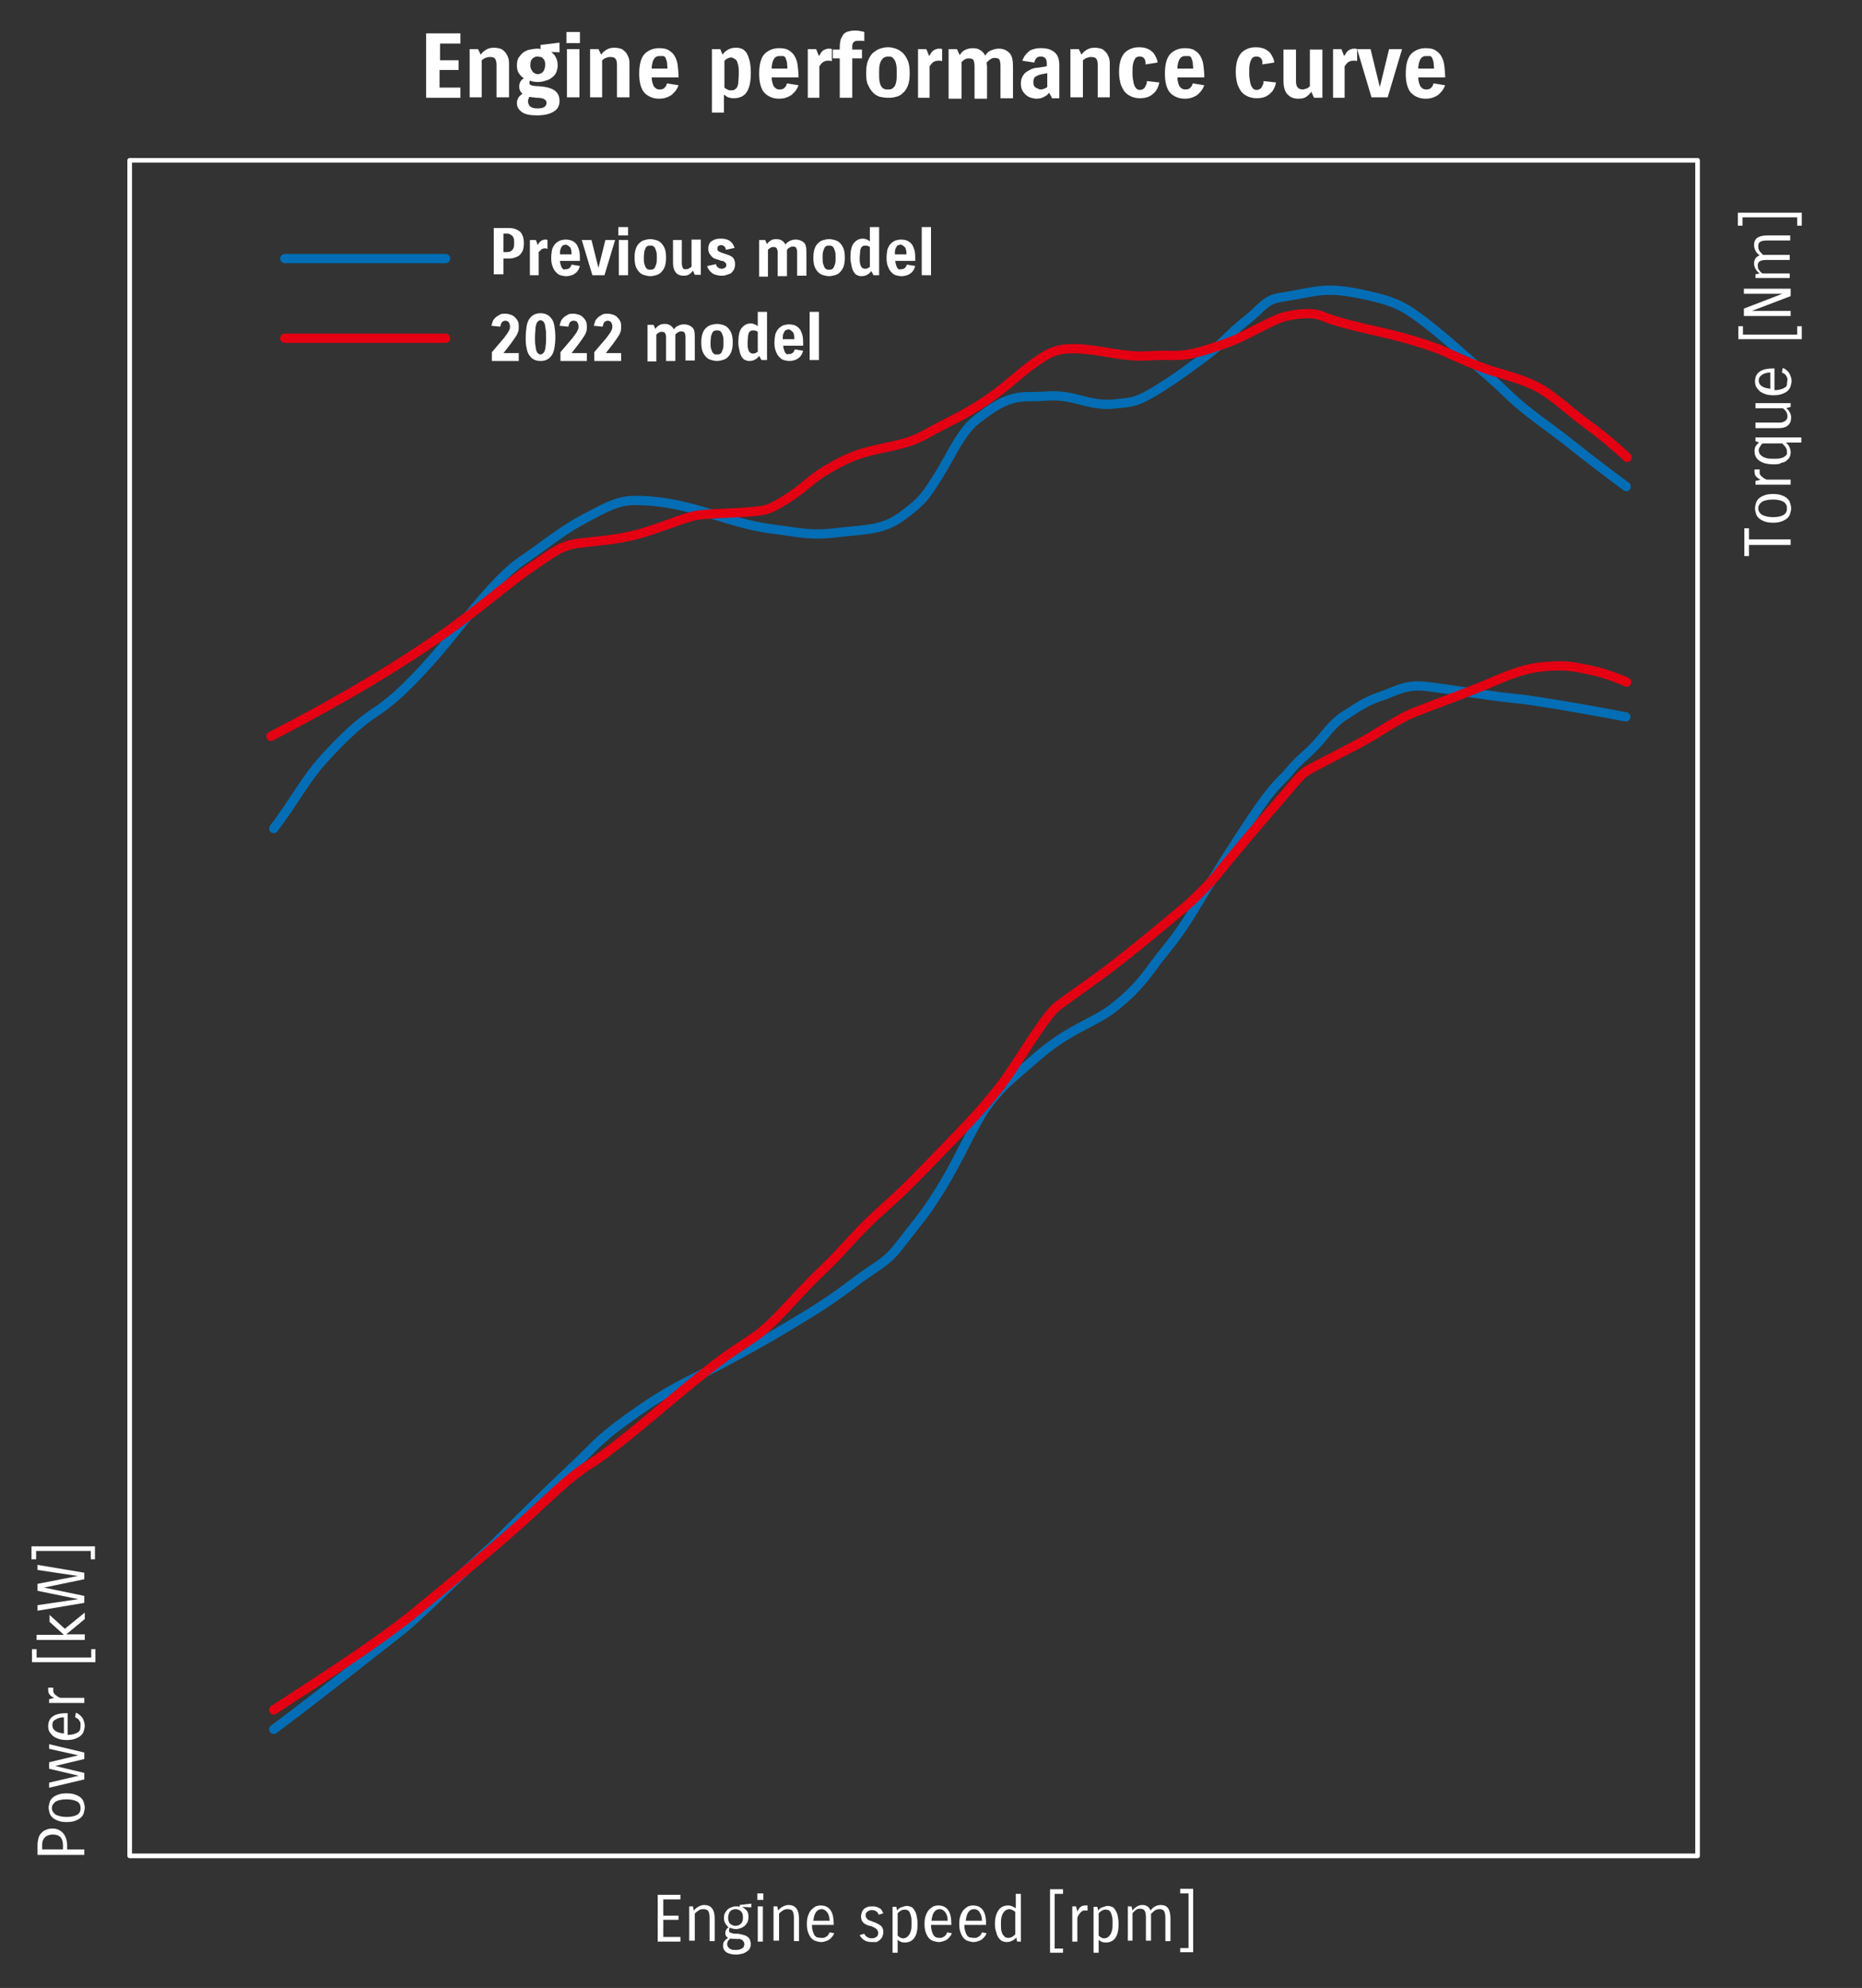 <?xml version="1.0" encoding="utf-8"?>
<!-- Generator: Adobe Illustrator 25.4.1, SVG Export Plug-In . SVG Version: 6.00 Build 0)  -->
<svg version="1.1" id="レイヤー_1" xmlns="http://www.w3.org/2000/svg" xmlns:xlink="http://www.w3.org/1999/xlink" x="0px"
	 y="0px" viewBox="0 0 402 429" style="enable-background:new 0 0 402 429;" xml:space="preserve">
<rect x="0" y="0" width="402" height="429" fill="#333333" stroke="none"/>
<style type="text/css">
	
		.st0{clip-path:url(#SVGID_00000084530218779376684710000011106294528693230247_);fill:none;stroke:#036EB5;stroke-width:2;stroke-linecap:round;stroke-linejoin:round;stroke-miterlimit:10;}
	
		.st1{clip-path:url(#SVGID_00000084530218779376684710000011106294528693230247_);fill:none;stroke:#E40012;stroke-width:2;stroke-linecap:round;stroke-linejoin:round;stroke-miterlimit:10;}
	.st2{fill:none;stroke:#E40012;stroke-width:2;stroke-linecap:round;stroke-linejoin:round;stroke-miterlimit:10;}
	.st3{fill:none;stroke:#036EB5;stroke-width:2;stroke-linecap:round;stroke-linejoin:round;stroke-miterlimit:10;}
	.st4{fill:none;stroke:#FFFFFF;stroke-linecap:round;stroke-linejoin:round;stroke-miterlimit:10;}
	.st5{fill:#FFFFFF;}
	.st6{clip-path:url(#SVGID_00000142160603127079103330000014120335491225077157_);}
</style>
<g>
	<g>
		<defs>
			<rect id="SVGID_1_" x="27" y="33.6" width="340.5" height="367.9"/>
		</defs>
		<clipPath id="SVGID_00000008143901191198376900000000060650612414566054_">
			<use xlink:href="#SVGID_1_"  style="overflow:visible;"/>
		</clipPath>
		
			<path style="clip-path:url(#SVGID_00000008143901191198376900000000060650612414566054_);fill:none;stroke:#036EB5;stroke-width:2;stroke-linecap:round;stroke-linejoin:round;stroke-miterlimit:10;" d="
			M59.1,178.8c4.2-5.5,6.8-10.6,10.8-15c4-4.4,7.7-7.9,11.1-10.1c3.5-2.2,7.5-6.1,11.1-10.1c3.7-4,6.8-8.2,10.8-12.9
			c0,0,5.5-6.8,9.5-9.5c4-2.7,9.1-6.8,13.3-9c4.2-2.2,7.3-4.2,11.3-4.2c4,0,8.2,0.5,14.1,2.2c5.8,1.6,10.1,3.3,15.9,4
			c5.8,0.7,7.9,1.5,14.1,0.7c6.2-0.7,9.7-0.5,13.9-3.7c4.2-3.1,4.9-4.2,7.9-9c2.9-4.8,4.6-9,8-11.7c3.5-2.7,6.6-4.9,11-4.9
			c4.4,0,4.9-0.4,8,0c3.1,0.4,6.4,2,10.4,1.6c4-0.4,4.9-0.2,9.9-3.3c4.9-3.1,5.6-3.8,9.9-6.9c4.2-3.1,5.1-4.8,8.8-7.7
			c3.7-2.9,4.2-4.6,7.5-5.1c3.3-0.5,6.6-1.3,9-1.5c2.4-0.2,4.9,0,9.1,0.9c4.2,0.9,7.1,1.7,10.2,3.8c3.1,2.1,6.7,5.1,9.9,7.9
			c3.2,2.9,6.8,5.7,11.1,9.9c4.4,4.2,8.4,6.6,13.9,11c5.5,4.4,11.5,8.8,11.5,8.8"/>
		
			<path style="clip-path:url(#SVGID_00000008143901191198376900000000060650612414566054_);fill:none;stroke:#036EB5;stroke-width:2;stroke-linecap:round;stroke-linejoin:round;stroke-miterlimit:10;" d="
			M59.1,373.2c12.4-9.3,20.8-16.1,26.5-20.5c5.7-4.4,13.3-12.6,20.6-19c0,0,10.1-10.2,16.5-16.2c6.4-6,6.2-6.6,13-11.5
			c6.8-4.9,10.3-6.7,16.1-9.6c5.8-3,12.8-6.8,18.2-10.1c5.5-3.3,8.6-5.1,14.4-9.5c5.8-4.4,6.8-4,10.4-8.8c3.7-4.8,4.9-5.9,8.4-11.6
			c3.5-5.7,5-9.5,8.5-15.6c0,0,2.4-4.4,7.4-8.6c4.9-4.2,6.6-6,10.8-8.6c4.2-2.6,6.9-3.5,10.1-5.8c3.1-2.4,5.8-4.9,8.6-8.8
			c2.7-3.8,5.2-6.1,9.1-12.6s11.1-17.9,14.6-22.8c3.5-4.9,4.8-5.5,6.4-7.5c1.6-2,3.8-3.5,6-6c2.2-2.6,3.5-4.4,5.8-5.8
			c2.4-1.5,4.2-2.9,7.5-4c3.3-1.1,5.3-2.6,9.5-2.2c4.2,0.4,13.2,2,19.2,2.6c6,0.5,24.3,4,24.3,4"/>
		
			<path style="clip-path:url(#SVGID_00000008143901191198376900000000060650612414566054_);fill:none;stroke:#E40012;stroke-width:2;stroke-linecap:round;stroke-linejoin:round;stroke-miterlimit:10;" d="
			M58.5,158.9c16.6-8.6,27.6-15.4,36-21.2c8.4-5.8,15.2-11.9,20.1-15.2c4.9-3.3,6.4-4.8,10.6-5.3c4.2-0.5,7.7-0.7,12.1-1.8
			c4.4-1.1,10.6-3.8,13.2-4.2c2.6-0.4,7.1-0.4,10.8-0.7c3.7-0.4,4,0,8.2-2.6c4.2-2.6,5.7-4.6,8.8-6.4c3.1-1.8,5.3-3.1,9.7-4.2
			c4.4-1.1,7.8-1.3,12.1-3.7c4.2-2.4,8.2-4,13-7.3c4.8-3.3,7.3-6,10.1-7.9c2.7-1.8,4.4-3.5,10.1-3.1c5.7,0.4,9.1,1.8,14.6,1.5
			c5.5-0.4,6.2,0.5,11.5-1c0,0,2.9-0.8,6.6-2.2c3.7-1.5,9.1-4.8,11.5-5.3c2.4-0.5,5.7-1.1,8.2,0c2.6,1.1,7.1,2.2,12.1,3.3
			c4.9,1.1,11.1,2.9,14.4,4.4c3.3,1.5,6.8,3.1,10.4,4.2c3.7,1.1,7.9,2.2,11.1,4.4c3.3,2.2,5.7,4.6,9.7,7.5c4,2.9,7.9,6.6,7.9,6.6"/>
		
			<path style="clip-path:url(#SVGID_00000008143901191198376900000000060650612414566054_);fill:none;stroke:#E40012;stroke-width:2;stroke-linecap:round;stroke-linejoin:round;stroke-miterlimit:10;" d="
			M59.1,369c12.1-7.9,22.1-14.3,30.2-20.8c8-6.6,17.2-14.1,23.6-19.9c6.4-5.8,9.7-9.3,14.1-12.1c4.4-2.7,11.1-8.4,15.9-12.4
			c4.8-4,10.8-9.1,15.7-12.4c4.9-3.3,4.6-2.9,7.3-5.3c2.7-2.4,7.3-7.9,11.9-12.2c4.6-4.4,7.1-7.9,12.6-12.8
			c5.5-4.9,7.9-7.5,14.1-13.9c6.2-6.4,10.6-11.1,14.4-17c3.8-5.8,7.3-11.3,9.1-12.8c1.8-1.5,8.2-5.8,13.2-9.7
			c4.9-3.8,11.1-9,14.8-12.1c0,0,3.8-3.3,6.8-6.9c2.9-3.7,9.7-11.7,12.6-15s5.1-6.2,6.4-7.1c1.3-0.9,6.2-3.3,11.3-6
			c5.1-2.7,8-5.1,12.1-6.8c4-1.6,8.2-3.1,13.3-5.1s9-4.2,14.4-4.8c5.5-0.5,6.8,0,10.4,0.7c3.7,0.7,7.9,2.6,7.9,2.6"/>
	</g>
	<line class="st2" x1="61.5" y1="73" x2="96.2" y2="73"/>
	<line class="st3" x1="61.5" y1="55.8" x2="96.2" y2="55.8"/>
	<rect x="28" y="34.6" class="st4" width="338.5" height="365.9"/>
	<g>
		<g>
			<path class="st5" d="M377.6,114v2.4h9v1.2h-9v2.4h-1V114H377.6z"/>
			<path class="st5" d="M382.8,112.8c-0.8,0-1.4-0.1-1.9-0.3c-0.5-0.2-0.9-0.4-1.2-0.7c-0.3-0.3-0.5-0.6-0.6-1s-0.2-0.7-0.2-1.1
				s0.1-0.7,0.2-1.1c0.1-0.4,0.3-0.7,0.6-1c0.3-0.3,0.7-0.5,1.2-0.7c0.5-0.2,1.2-0.3,1.9-0.3s1.4,0.1,1.9,0.3
				c0.5,0.2,0.9,0.4,1.2,0.7s0.5,0.6,0.6,1c0.1,0.4,0.2,0.7,0.2,1.1s-0.1,0.7-0.2,1.1c-0.1,0.4-0.3,0.7-0.6,1s-0.7,0.5-1.2,0.7
				C384.2,112.7,383.6,112.8,382.8,112.8z M382.8,111.6c1.1,0,1.8-0.2,2.3-0.5s0.7-0.8,0.7-1.4c0-0.6-0.2-1-0.7-1.4
				c-0.5-0.3-1.3-0.5-2.3-0.5c-1.1,0-1.9,0.2-2.4,0.5c-0.5,0.4-0.8,0.8-0.8,1.4c0,0.6,0.3,1,0.8,1.4
				C381,111.4,381.8,111.6,382.8,111.6z"/>
			<path class="st5" d="M386.6,104.6H379v-0.8l1.1-0.3c-0.9-0.4-1.3-0.9-1.3-1.7c0-0.1,0-0.2,0-0.3c0-0.1,0-0.2,0-0.2h1.1
				c0,0.1,0,0.2,0,0.3c0,0.1,0,0.2,0,0.3c0,0.2,0,0.4,0.1,0.5c0.1,0.2,0.2,0.3,0.3,0.4c0.1,0.1,0.3,0.2,0.5,0.4
				c0.2,0.1,0.4,0.2,0.6,0.3h5.2V104.6z"/>
			<path class="st5" d="M382.8,100.2c-1.3,0-2.3-0.3-3-0.8c-0.7-0.5-1-1.2-1-2.1c0-0.4,0.1-0.8,0.3-1.1c0.2-0.3,0.4-0.5,0.7-0.7
				l-0.8-0.3v-0.8h9.9v1.1h-3.4c0.4,0.2,0.6,0.5,0.8,0.9c0.2,0.4,0.3,0.8,0.3,1.3c0,0.3-0.1,0.6-0.2,0.9c-0.1,0.3-0.4,0.5-0.7,0.8
				s-0.7,0.4-1.2,0.5C384.2,100.2,383.6,100.2,382.8,100.2z M385.8,97.4c0-0.3-0.1-0.6-0.3-0.9c-0.2-0.3-0.5-0.5-0.7-0.8h-4.3
				c-0.2,0.2-0.4,0.4-0.5,0.7c-0.2,0.2-0.3,0.5-0.3,0.8c0,0.3,0.1,0.5,0.2,0.7c0.1,0.2,0.3,0.4,0.6,0.6s0.6,0.3,1,0.4
				c0.4,0.1,0.9,0.1,1.5,0.1c0.6,0,1,0,1.4-0.1s0.7-0.2,0.9-0.4c0.2-0.1,0.4-0.3,0.5-0.5C385.8,97.8,385.8,97.6,385.8,97.4z"/>
			<path class="st5" d="M379,91.2h5c0.4,0,0.7,0,0.9-0.1s0.4-0.2,0.6-0.3c0.1-0.1,0.2-0.3,0.3-0.4c0.1-0.2,0.1-0.4,0.1-0.6
				c0-0.4-0.1-0.7-0.3-1s-0.4-0.5-0.7-0.7H379V87h7.6v0.8l-1,0.3c0.4,0.2,0.6,0.5,0.8,0.9c0.2,0.3,0.3,0.7,0.3,1.1
				c0,0.7-0.2,1.3-0.7,1.7c-0.4,0.4-1.1,0.6-2.1,0.6H379V91.2z"/>
			<path class="st5" d="M385.9,82c0-0.2,0-0.4-0.1-0.6c-0.1-0.2-0.2-0.3-0.3-0.5c-0.1-0.1-0.2-0.2-0.4-0.3c-0.1-0.1-0.3-0.2-0.4-0.2
				l0.2-1c0.2,0.1,0.5,0.2,0.7,0.4c0.2,0.2,0.4,0.3,0.6,0.6s0.3,0.5,0.4,0.8c0.1,0.3,0.2,0.6,0.2,1c0,0.4-0.1,0.7-0.2,1.1
				c-0.1,0.4-0.3,0.7-0.6,1c-0.3,0.3-0.7,0.5-1.2,0.7s-1.1,0.3-1.9,0.3c-0.8,0-1.4-0.1-1.9-0.3c-0.5-0.2-0.9-0.4-1.2-0.7
				s-0.5-0.6-0.7-0.9c-0.1-0.3-0.2-0.7-0.2-1c0-1,0.3-1.7,1-2.2c0.7-0.5,1.7-0.7,3.2-0.7v4.7c0.6,0,1.1-0.1,1.4-0.2
				c0.4-0.1,0.7-0.3,0.9-0.4s0.4-0.4,0.4-0.6C385.8,82.5,385.9,82.2,385.9,82z M379.7,82.1c0,0.5,0.2,0.9,0.6,1.2
				c0.4,0.3,1,0.5,1.9,0.6v-3.5c-0.8,0-1.4,0.2-1.8,0.5S379.7,81.5,379.7,82.1z"/>
			<path class="st5" d="M389,70.4v2.8h-13.7v-2.8h1v1.8H388v-1.8H389z"/>
			<path class="st5" d="M376.5,62.3h10.1v1.6l-8.4,3.2h8.4v1.1h-10.1v-1.6l8.3-3.2h-8.3V62.3z"/>
			<path class="st5" d="M386.6,60H379v-0.8l0.9-0.2c-0.4-0.3-0.7-0.6-0.9-1c-0.2-0.4-0.3-0.7-0.3-1.1c0-0.9,0.4-1.5,1.2-1.8
				c-0.4-0.3-0.7-0.6-0.9-1c-0.2-0.4-0.3-0.8-0.3-1.2c0-0.7,0.2-1.2,0.7-1.6c0.5-0.3,1.2-0.5,2.2-0.5h4.9v1.1h-5
				c-0.7,0-1.2,0.1-1.5,0.3c-0.3,0.2-0.4,0.5-0.4,1c0,0.4,0.1,0.7,0.3,1c0.2,0.3,0.5,0.5,0.7,0.8c0.1,0,0.3,0,0.4,0s0.3,0,0.5,0h4.9
				v1.1h-5c-0.7,0-1.2,0.1-1.5,0.3c-0.3,0.2-0.4,0.5-0.4,1c0,0.3,0.1,0.7,0.3,0.9c0.2,0.3,0.4,0.5,0.7,0.7h5.9V60z"/>
			<path class="st5" d="M388,48.7v-1.8h-11.8v1.8h-1v-2.8H389v2.8H388z"/>
		</g>
	</g>
	<g>
		<g>
			<path class="st5" d="M146.5,414.3h-3.3v3.7h3.7v1H142v-10.1h4.9v1h-3.7v3.5h3.3V414.3z"/>
			<path class="st5" d="M148.8,419v-7.6h0.8l0.2,0.9c0.3-0.4,0.7-0.7,1.1-0.9s0.8-0.3,1.1-0.3c0.7,0,1.3,0.2,1.7,0.7
				s0.6,1.2,0.6,2.2v4.9h-1.1v-5c0-0.7-0.1-1.2-0.3-1.5s-0.6-0.4-1.1-0.4c-0.4,0-0.7,0.1-1,0.3c-0.3,0.2-0.6,0.4-0.8,0.7v5.8H148.8z
				"/>
			<path class="st5" d="M161.9,411.6l-1.7-0.1c0.4,0.2,0.7,0.5,1,0.8s0.4,0.8,0.4,1.4c0,0.4-0.1,0.8-0.2,1.1
				c-0.2,0.3-0.4,0.6-0.6,0.8c-0.3,0.2-0.6,0.4-0.9,0.5c-0.3,0.1-0.6,0.2-1,0.2c-0.4,0-0.9-0.1-1.3-0.3c-0.1,0.1-0.2,0.3-0.2,0.5
				c0,0.1,0,0.2,0,0.3s0.1,0.2,0.2,0.2c0.1,0.1,0.2,0.1,0.5,0.2c0.2,0.1,0.5,0.1,0.9,0.1c0.5,0,0.9,0.1,1.3,0.2s0.7,0.2,1,0.4
				c0.3,0.2,0.5,0.4,0.6,0.7c0.1,0.3,0.2,0.6,0.2,1c0,0.3-0.1,0.6-0.2,0.8c-0.1,0.3-0.3,0.5-0.6,0.7c-0.3,0.2-0.6,0.4-1,0.5
				c-0.4,0.1-0.9,0.2-1.4,0.2c-0.9,0-1.6-0.2-2.1-0.5c-0.5-0.4-0.7-0.8-0.7-1.4c0-0.4,0.1-0.8,0.3-1c0.2-0.3,0.5-0.5,0.8-0.7
				c-0.2-0.1-0.4-0.3-0.5-0.5c-0.1-0.2-0.1-0.4-0.1-0.6c0-0.3,0.1-0.5,0.2-0.7c0.1-0.2,0.3-0.3,0.5-0.5c-0.3-0.2-0.5-0.5-0.7-0.8
				s-0.3-0.7-0.3-1.2c0-0.5,0.1-0.9,0.3-1.2c0.2-0.3,0.4-0.6,0.7-0.8c0.3-0.2,0.6-0.3,0.9-0.4c0.3-0.1,0.6-0.1,0.9-0.1
				c0.2,0,0.4,0,0.6,0.1v-0.4l2.5-0.3V411.6z M158.5,418.4c-0.1,0-0.3,0-0.4,0c-0.1,0-0.2,0-0.4-0.1c-0.2,0.2-0.3,0.3-0.5,0.5
				c-0.1,0.2-0.2,0.4-0.2,0.7c0,0.2,0,0.4,0.1,0.5c0.1,0.2,0.2,0.3,0.3,0.4c0.1,0.1,0.3,0.2,0.5,0.3c0.2,0.1,0.5,0.1,0.8,0.1
				c0.4,0,0.7,0,1-0.1c0.3-0.1,0.5-0.2,0.6-0.3c0.2-0.1,0.3-0.3,0.3-0.4c0.1-0.2,0.1-0.3,0.1-0.4c0-0.2,0-0.3-0.1-0.5
				c-0.1-0.1-0.2-0.3-0.3-0.4s-0.4-0.2-0.7-0.3C159.4,418.5,159,418.4,158.5,418.4z M157.2,413.8c0,0.5,0.1,1,0.4,1.3
				s0.7,0.5,1.2,0.5s0.9-0.2,1.2-0.5c0.3-0.3,0.4-0.7,0.4-1.3c0-0.6-0.1-1-0.4-1.3s-0.7-0.5-1.2-0.5s-0.9,0.2-1.2,0.5
				C157.4,412.8,157.2,413.3,157.2,413.8z"/>
			<path class="st5" d="M163.5,410v-1.4h1.3v1.4H163.5z M163.6,419v-7.6h1.1v7.6H163.6z"/>
			<path class="st5" d="M167,419v-7.6h0.8l0.2,0.9c0.3-0.4,0.7-0.7,1.1-0.9s0.8-0.3,1.1-0.3c0.7,0,1.3,0.2,1.7,0.7s0.6,1.2,0.6,2.2
				v4.9h-1.1v-5c0-0.7-0.1-1.2-0.3-1.5s-0.6-0.4-1.1-0.4c-0.4,0-0.7,0.1-1,0.3c-0.3,0.2-0.6,0.4-0.8,0.7v5.8H167z"/>
			<path class="st5" d="M177.5,418.2c0.2,0,0.4,0,0.6-0.1c0.2-0.1,0.3-0.2,0.5-0.3c0.1-0.1,0.2-0.2,0.3-0.4c0.1-0.1,0.2-0.3,0.2-0.4
				l1,0.2c-0.1,0.2-0.2,0.5-0.4,0.7c-0.2,0.2-0.3,0.4-0.6,0.6c-0.2,0.2-0.5,0.3-0.8,0.4s-0.6,0.2-1,0.2c-0.4,0-0.7-0.1-1.1-0.2
				c-0.4-0.1-0.7-0.3-1-0.6s-0.5-0.7-0.7-1.2c-0.2-0.5-0.3-1.1-0.3-1.9c0-0.8,0.1-1.4,0.3-1.9c0.2-0.5,0.4-0.9,0.7-1.2
				c0.3-0.3,0.6-0.5,0.9-0.7c0.3-0.1,0.7-0.2,1-0.2c1,0,1.7,0.3,2.2,1c0.5,0.7,0.7,1.7,0.7,3.2h-4.7c0,0.6,0.1,1.1,0.2,1.4
				c0.1,0.4,0.3,0.7,0.4,0.9c0.2,0.2,0.4,0.4,0.6,0.4C177,418.2,177.2,418.2,177.5,418.2z M177.4,412c-0.5,0-0.9,0.2-1.2,0.6
				c-0.3,0.4-0.5,1-0.6,1.9h3.5c0-0.8-0.2-1.4-0.5-1.8C178.3,412.3,177.9,412,177.4,412z"/>
			<path class="st5" d="M188.3,419.1c-0.7,0-1.2-0.1-1.7-0.4s-0.8-0.7-1-1.1l1-0.3c0.1,0.3,0.3,0.5,0.6,0.7c0.3,0.2,0.6,0.3,1,0.3
				c0.4,0,0.7-0.1,1-0.3s0.4-0.5,0.4-0.9c0-0.2-0.1-0.4-0.2-0.6s-0.3-0.3-0.4-0.4c-0.2-0.1-0.4-0.2-0.6-0.3
				c-0.2-0.1-0.5-0.2-0.7-0.2c-0.7-0.2-1.2-0.5-1.4-0.8c-0.3-0.3-0.4-0.7-0.4-1.3c0-0.3,0.1-0.6,0.2-0.9c0.1-0.3,0.3-0.5,0.5-0.7
				c0.2-0.2,0.5-0.3,0.8-0.4c0.3-0.1,0.6-0.1,0.9-0.1c0.3,0,0.6,0,0.9,0.1c0.3,0.1,0.5,0.2,0.7,0.3c0.2,0.1,0.4,0.3,0.5,0.5
				c0.1,0.2,0.2,0.4,0.3,0.6l-1,0.3c-0.1-0.3-0.2-0.5-0.5-0.7c-0.2-0.2-0.6-0.3-1-0.3c-0.2,0-0.3,0-0.5,0.1s-0.3,0.1-0.4,0.2
				s-0.2,0.2-0.3,0.3c-0.1,0.1-0.1,0.3-0.1,0.5c0,0.2,0,0.4,0.1,0.5c0.1,0.1,0.2,0.3,0.3,0.4c0.1,0.1,0.3,0.2,0.6,0.3
				s0.5,0.2,0.8,0.3c0.6,0.2,1.1,0.5,1.5,0.8c0.4,0.4,0.5,0.8,0.5,1.4c0,0.3-0.1,0.7-0.2,0.9c-0.1,0.3-0.3,0.5-0.5,0.7
				c-0.2,0.2-0.5,0.4-0.8,0.5C189.1,419.1,188.7,419.1,188.3,419.1z"/>
			<path class="st5" d="M192.7,421.4v-9.9h0.8l0.2,0.8c0.2-0.3,0.5-0.6,0.9-0.7s0.7-0.3,1.2-0.3c0.3,0,0.6,0.1,0.9,0.2
				c0.3,0.1,0.5,0.4,0.7,0.7s0.4,0.7,0.5,1.2s0.2,1.1,0.2,1.8c0,1.3-0.2,2.3-0.7,3c-0.5,0.7-1.2,1-2.1,1c-0.6,0-1.1-0.2-1.5-0.6v2.8
				H192.7z M195.3,412.1c-0.3,0-0.6,0.1-0.8,0.2c-0.2,0.2-0.5,0.3-0.7,0.6v4.8c0.2,0.2,0.3,0.3,0.5,0.4s0.4,0.2,0.7,0.2
				s0.5-0.1,0.7-0.2c0.2-0.1,0.4-0.3,0.6-0.6c0.2-0.3,0.3-0.6,0.4-1s0.1-0.9,0.1-1.5c0-0.6,0-1-0.1-1.4s-0.2-0.7-0.3-0.9
				c-0.1-0.2-0.3-0.4-0.5-0.5C195.8,412.2,195.6,412.1,195.3,412.1z"/>
			<path class="st5" d="M202.9,418.2c0.2,0,0.4,0,0.6-0.1c0.2-0.1,0.3-0.2,0.5-0.3c0.1-0.1,0.2-0.2,0.3-0.4c0.1-0.1,0.2-0.3,0.2-0.4
				l1,0.2c-0.1,0.2-0.2,0.5-0.4,0.7c-0.2,0.2-0.3,0.4-0.6,0.6c-0.2,0.2-0.5,0.3-0.8,0.4s-0.6,0.2-1,0.2c-0.4,0-0.7-0.1-1.1-0.2
				c-0.4-0.1-0.7-0.3-1-0.6s-0.5-0.7-0.7-1.2c-0.2-0.5-0.3-1.1-0.3-1.9c0-0.8,0.1-1.4,0.3-1.9c0.2-0.5,0.4-0.9,0.7-1.2
				c0.3-0.3,0.6-0.5,0.9-0.7c0.3-0.1,0.7-0.2,1-0.2c1,0,1.7,0.3,2.2,1c0.5,0.7,0.7,1.7,0.7,3.2H201c0,0.6,0.1,1.1,0.2,1.4
				c0.1,0.4,0.3,0.7,0.4,0.9c0.2,0.2,0.4,0.4,0.6,0.4C202.5,418.2,202.7,418.2,202.9,418.2z M202.9,412c-0.5,0-0.9,0.2-1.2,0.6
				c-0.3,0.4-0.5,1-0.6,1.9h3.5c0-0.8-0.2-1.4-0.5-1.8C203.8,412.3,203.4,412,202.9,412z"/>
			<path class="st5" d="M210.4,418.2c0.2,0,0.4,0,0.6-0.1c0.2-0.1,0.3-0.2,0.5-0.3c0.1-0.1,0.2-0.2,0.3-0.4c0.1-0.1,0.2-0.3,0.2-0.4
				l1,0.2c-0.1,0.2-0.2,0.5-0.4,0.7c-0.2,0.2-0.3,0.4-0.6,0.6c-0.2,0.2-0.5,0.3-0.8,0.4s-0.6,0.2-1,0.2c-0.4,0-0.7-0.1-1.1-0.2
				c-0.4-0.1-0.7-0.3-1-0.6s-0.5-0.7-0.7-1.2c-0.2-0.5-0.3-1.1-0.3-1.9c0-0.8,0.1-1.4,0.3-1.9c0.2-0.5,0.4-0.9,0.7-1.2
				c0.3-0.3,0.6-0.5,0.9-0.7c0.3-0.1,0.7-0.2,1-0.2c1,0,1.7,0.3,2.2,1c0.5,0.7,0.7,1.7,0.7,3.2h-4.7c0,0.6,0.1,1.1,0.2,1.4
				c0.1,0.4,0.3,0.7,0.4,0.9c0.2,0.2,0.4,0.4,0.6,0.4C209.9,418.2,210.2,418.2,210.4,418.2z M210.3,412c-0.5,0-0.9,0.2-1.2,0.6
				c-0.3,0.4-0.5,1-0.6,1.9h3.5c0-0.8-0.2-1.4-0.5-1.8C211.3,412.3,210.9,412,210.3,412z"/>
			<path class="st5" d="M214.8,415.2c0-1.3,0.3-2.3,0.8-3s1.2-1,2.1-1c0.3,0,0.6,0.1,0.9,0.2c0.2,0.1,0.5,0.3,0.7,0.4v-3.1h1.1V419
				h-0.8l-0.2-0.9c-0.2,0.3-0.5,0.6-0.9,0.7c-0.3,0.2-0.7,0.3-1.2,0.3c-0.3,0-0.6-0.1-0.9-0.2c-0.3-0.1-0.5-0.4-0.8-0.7
				c-0.2-0.3-0.4-0.7-0.5-1.2C214.9,416.5,214.8,415.9,214.8,415.2z M217.7,418.2c0.3,0,0.6-0.1,0.8-0.2c0.2-0.2,0.5-0.3,0.7-0.6
				v-4.8c-0.2-0.2-0.4-0.3-0.6-0.4c-0.2-0.1-0.4-0.2-0.7-0.2c-0.3,0-0.5,0.1-0.7,0.2c-0.2,0.1-0.4,0.3-0.6,0.6s-0.3,0.6-0.4,1
				c-0.1,0.4-0.1,0.9-0.1,1.5c0,0.6,0,1,0.1,1.4c0.1,0.4,0.2,0.7,0.4,0.9s0.3,0.4,0.5,0.5C217.2,418.1,217.4,418.2,217.7,418.2z"/>
			<path class="st5" d="M229.5,421.4h-2.8v-13.7h2.8v1h-1.8v11.8h1.8V421.4z"/>
			<path class="st5" d="M231.5,419v-7.6h0.8l0.3,1.1c0.4-0.9,0.9-1.3,1.7-1.3c0.1,0,0.2,0,0.3,0c0.1,0,0.2,0,0.2,0v1.1
				c-0.1,0-0.2,0-0.3,0c-0.1,0-0.2,0-0.3,0c-0.2,0-0.4,0-0.5,0.1c-0.2,0.1-0.3,0.2-0.4,0.3c-0.1,0.1-0.2,0.3-0.4,0.5
				c-0.1,0.2-0.2,0.4-0.3,0.6v5.2H231.5z"/>
			<path class="st5" d="M236.1,421.4v-9.9h0.8l0.2,0.8c0.2-0.3,0.5-0.6,0.9-0.7s0.7-0.3,1.2-0.3c0.3,0,0.6,0.1,0.9,0.2
				c0.3,0.1,0.5,0.4,0.7,0.7s0.4,0.7,0.5,1.2s0.2,1.1,0.2,1.8c0,1.3-0.2,2.3-0.7,3c-0.5,0.7-1.2,1-2.1,1c-0.6,0-1.1-0.2-1.5-0.6v2.8
				H236.1z M238.7,412.1c-0.3,0-0.6,0.1-0.8,0.2c-0.2,0.2-0.5,0.3-0.7,0.6v4.8c0.2,0.2,0.3,0.3,0.5,0.4s0.4,0.2,0.7,0.2
				s0.5-0.1,0.7-0.2c0.2-0.1,0.4-0.3,0.6-0.6c0.2-0.3,0.3-0.6,0.4-1s0.1-0.9,0.1-1.5c0-0.6,0-1-0.1-1.4s-0.2-0.7-0.3-0.9
				c-0.1-0.2-0.3-0.4-0.5-0.5C239.2,412.2,239,412.1,238.7,412.1z"/>
			<path class="st5" d="M243.5,419v-7.6h0.8l0.2,0.9c0.3-0.4,0.6-0.7,1-0.9c0.4-0.2,0.7-0.3,1.1-0.3c0.9,0,1.5,0.4,1.8,1.2
				c0.3-0.4,0.6-0.7,1-0.9c0.4-0.2,0.8-0.3,1.2-0.3c0.7,0,1.2,0.2,1.6,0.7c0.3,0.5,0.5,1.2,0.5,2.2v4.9h-1.1v-5
				c0-0.7-0.1-1.2-0.3-1.5c-0.2-0.3-0.5-0.4-1-0.4c-0.4,0-0.7,0.1-1,0.3c-0.3,0.2-0.5,0.5-0.8,0.7c0,0.1,0,0.3,0,0.4
				c0,0.2,0,0.3,0,0.5v4.9h-1.1v-5c0-0.7-0.1-1.2-0.3-1.5s-0.5-0.4-1-0.4c-0.3,0-0.7,0.1-0.9,0.3s-0.5,0.4-0.7,0.7v5.9H243.5z"/>
			<path class="st5" d="M254.8,420.4h1.8v-11.8h-1.8v-1h2.8v13.7h-2.8V420.4z"/>
		</g>
	</g>
	<g>
		<path class="st5" d="M98.9,15.1h-4v3.8h4.5v2.2h-7.4V7.2h7.4v2.2H95V13h4V15.1z"/>
		<path class="st5" d="M101.4,21.1V10.6h1.8l0.6,1.2c0.3-0.5,0.7-0.8,1.2-1.1c0.5-0.3,1-0.4,1.7-0.4c0.5,0,0.9,0.1,1.3,0.2
			s0.7,0.4,1,0.7c0.3,0.3,0.5,0.7,0.7,1.2c0.2,0.5,0.2,1,0.2,1.7v6.9h-2.7v-7c0-0.6-0.1-1-0.3-1.3c-0.2-0.3-0.6-0.4-1.2-0.4
			c-0.3,0-0.6,0.1-0.9,0.2c-0.3,0.1-0.5,0.3-0.8,0.5v8H101.4z"/>
		<path class="st5" d="M121,11.3l-2-0.1c0.4,0.3,0.8,0.7,1,1.2c0.3,0.5,0.4,1.1,0.4,1.7c0,0.5-0.1,1-0.3,1.5s-0.5,0.8-0.9,1.1
			s-0.8,0.6-1.4,0.7c-0.5,0.2-1.1,0.3-1.7,0.3s-1.2-0.1-1.7-0.3c-0.1,0.2-0.1,0.4-0.1,0.5c0,0.2,0.1,0.4,0.4,0.5
			c0.3,0.1,0.8,0.2,1.6,0.2c1.5,0.1,2.7,0.4,3.4,0.9s1.1,1.2,1.1,2.3c0,1-0.4,1.8-1.3,2.3c-0.8,0.5-2,0.8-3.6,0.8
			c-1.4,0-2.5-0.2-3.2-0.7c-0.7-0.5-1.1-1.1-1.1-1.9c0-0.5,0.1-0.8,0.3-1.2c0.2-0.3,0.5-0.6,0.9-0.9c-0.5-0.4-0.7-0.9-0.7-1.5
			c0-0.8,0.3-1.4,1-1.8c-0.5-0.3-0.8-0.7-1.1-1.1c-0.3-0.5-0.4-1.1-0.4-1.7s0.1-1.3,0.4-1.7s0.6-0.8,1-1.1c0.4-0.3,0.9-0.5,1.4-0.6
			c0.5-0.1,1.1-0.2,1.6-0.2c0.2,0,0.5,0,0.7,0.1V9.7l4.1-0.5V11.3z M115.8,21.1c-0.3,0-0.5-0.1-0.8-0.1s-0.5-0.1-0.7-0.1
			c-0.1,0.1-0.1,0.3-0.2,0.4c0,0.1-0.1,0.3-0.1,0.5c0,1.1,0.7,1.6,2,1.6c0.7,0,1.2-0.1,1.5-0.3s0.5-0.5,0.5-0.9
			c0-0.4-0.2-0.6-0.5-0.8C117.2,21.2,116.6,21.1,115.8,21.1z M114.5,14.1c0,0.4,0.1,0.7,0.2,0.9c0.1,0.2,0.3,0.4,0.4,0.6
			c0.2,0.1,0.3,0.2,0.5,0.3c0.2,0.1,0.4,0.1,0.5,0.1s0.3,0,0.5-0.1c0.2-0.1,0.4-0.1,0.5-0.3c0.2-0.1,0.3-0.3,0.4-0.6
			c0.1-0.2,0.2-0.6,0.2-0.9c0-0.4,0-0.7-0.1-0.9c-0.1-0.3-0.2-0.5-0.4-0.6c-0.1-0.2-0.3-0.3-0.5-0.3s-0.4-0.1-0.6-0.1
			s-0.4,0-0.6,0.1c-0.2,0.1-0.4,0.2-0.5,0.3s-0.3,0.3-0.4,0.6C114.6,13.3,114.5,13.7,114.5,14.1z"/>
		<path class="st5" d="M122.3,9.3V6.9h2.9v2.4H122.3z M122.4,21.1V10.6h2.7v10.4H122.4z"/>
		<path class="st5" d="M127.4,21.1V10.6h1.8l0.6,1.2c0.3-0.5,0.7-0.8,1.2-1.1c0.5-0.3,1-0.4,1.7-0.4c0.5,0,0.9,0.1,1.3,0.2
			s0.7,0.4,1,0.7c0.3,0.3,0.5,0.7,0.7,1.2c0.2,0.5,0.2,1,0.2,1.7v6.9h-2.7v-7c0-0.6-0.1-1-0.3-1.3c-0.2-0.3-0.6-0.4-1.2-0.4
			c-0.3,0-0.6,0.1-0.9,0.2c-0.3,0.1-0.5,0.3-0.8,0.5v8H127.4z"/>
		<path class="st5" d="M142.5,19.3c0.4,0,0.8-0.1,1-0.4c0.3-0.2,0.4-0.6,0.5-0.9l2.5,0.4c-0.1,0.3-0.3,0.7-0.5,1
			c-0.2,0.3-0.5,0.6-0.8,0.9c-0.3,0.3-0.7,0.5-1.2,0.7c-0.5,0.2-1,0.3-1.7,0.3c-0.6,0-1.2-0.1-1.7-0.3c-0.5-0.2-1-0.5-1.4-0.9
			c-0.4-0.4-0.7-1-0.9-1.7c-0.2-0.7-0.3-1.5-0.3-2.5c0-1,0.1-1.9,0.3-2.6c0.2-0.7,0.5-1.3,0.9-1.7c0.4-0.4,0.9-0.7,1.4-0.9
			c0.5-0.2,1.1-0.3,1.7-0.3c0.8,0,1.5,0.1,2,0.4c0.5,0.3,1,0.7,1.3,1.2c0.3,0.5,0.6,1.2,0.7,2c0.1,0.8,0.2,1.7,0.2,2.7h-5.8
			c0,0.5,0.1,1,0.2,1.3c0.1,0.3,0.2,0.6,0.4,0.8s0.3,0.3,0.5,0.4C142,19.3,142.3,19.3,142.5,19.3z M142.4,12.1c-0.2,0-0.4,0-0.6,0.1
			c-0.2,0.1-0.4,0.2-0.5,0.4c-0.2,0.2-0.3,0.5-0.4,0.8c-0.1,0.4-0.2,0.8-0.2,1.4h3.4c0-0.5-0.1-1-0.1-1.4c-0.1-0.4-0.2-0.6-0.3-0.9
			c-0.1-0.2-0.3-0.4-0.5-0.4C142.8,12.1,142.6,12.1,142.4,12.1z"/>
		<path class="st5" d="M153.7,24.3V10.6h1.8l0.5,1.2c0.3-0.5,0.7-0.8,1.2-1.1c0.5-0.3,1.1-0.4,1.8-0.4c0.4,0,0.8,0.1,1.1,0.2
			s0.7,0.4,1,0.8c0.3,0.4,0.5,1,0.7,1.7c0.2,0.7,0.3,1.6,0.3,2.7c0,1.9-0.3,3.3-0.9,4.2c-0.6,0.9-1.6,1.3-2.8,1.3
			c-0.5,0-0.9-0.1-1.2-0.2c-0.3-0.1-0.6-0.4-0.9-0.6v3.9H153.7z M157.9,12.4c-0.3,0-0.6,0.1-0.8,0.2c-0.2,0.1-0.5,0.3-0.7,0.5v5.8
			c0.2,0.2,0.4,0.3,0.6,0.4s0.4,0.2,0.7,0.2c0.3,0,0.6,0,0.8-0.1c0.2-0.1,0.4-0.3,0.6-0.5c0.1-0.3,0.3-0.6,0.3-1.1s0.1-1.1,0.1-1.9
			c0-0.7,0-1.3-0.1-1.7s-0.2-0.8-0.3-1s-0.3-0.4-0.5-0.5S158.1,12.4,157.9,12.4z"/>
		<path class="st5" d="M168.4,19.3c0.4,0,0.8-0.1,1-0.4c0.3-0.2,0.4-0.6,0.5-0.9l2.5,0.4c-0.1,0.3-0.3,0.7-0.5,1
			c-0.2,0.3-0.5,0.6-0.8,0.9c-0.3,0.3-0.7,0.5-1.2,0.7c-0.5,0.2-1,0.3-1.7,0.3c-0.6,0-1.2-0.1-1.7-0.3c-0.5-0.2-1-0.5-1.4-0.9
			c-0.4-0.4-0.7-1-0.9-1.7c-0.2-0.7-0.3-1.5-0.3-2.5c0-1,0.1-1.9,0.3-2.6c0.2-0.7,0.5-1.3,0.9-1.7c0.4-0.4,0.9-0.7,1.4-0.9
			c0.5-0.2,1.1-0.3,1.7-0.3c0.8,0,1.5,0.1,2,0.4c0.5,0.3,1,0.7,1.3,1.2c0.3,0.5,0.6,1.2,0.7,2c0.1,0.8,0.2,1.7,0.2,2.7h-5.8
			c0,0.5,0.1,1,0.2,1.3c0.1,0.3,0.2,0.6,0.4,0.8s0.3,0.3,0.5,0.4C167.9,19.3,168.2,19.3,168.4,19.3z M168.3,12.1
			c-0.2,0-0.4,0-0.6,0.1c-0.2,0.1-0.4,0.2-0.5,0.4c-0.2,0.2-0.3,0.5-0.4,0.8c-0.1,0.4-0.2,0.8-0.2,1.4h3.4c0-0.5-0.1-1-0.1-1.4
			c-0.1-0.4-0.2-0.6-0.3-0.9c-0.1-0.2-0.3-0.4-0.5-0.4C168.7,12.1,168.5,12.1,168.3,12.1z"/>
		<path class="st5" d="M174.4,21.1V10.6h1.8l0.6,1.5c0.3-0.5,0.6-1,0.9-1.2s0.8-0.4,1.2-0.4c0.3,0,0.5,0,0.7,0.1v2.6
			c-0.1,0-0.2-0.1-0.4-0.1c-0.1,0-0.3,0-0.5,0c-0.3,0-0.7,0.1-1,0.3c-0.3,0.2-0.5,0.5-0.8,0.9v6.8H174.4z"/>
		<path class="st5" d="M186.7,8.9c-0.2-0.1-0.5-0.1-0.7-0.1c-0.2,0-0.5,0-0.7,0c-0.5,0-0.8,0.1-1,0.3c-0.2,0.2-0.3,0.5-0.3,0.9v0.7
			h2.1v1.9h-2.1v8.5h-2.7v-8.5h-1.5v-1.9h1.5v-0.6c0-0.6,0.1-1.1,0.2-1.6c0.2-0.4,0.4-0.8,0.6-1.1c0.3-0.3,0.6-0.5,1-0.6
			c0.4-0.1,0.8-0.2,1.3-0.2c0.5,0,0.9,0,1.3,0.1c0.4,0.1,0.7,0.1,0.9,0.2V8.9z"/>
		<path class="st5" d="M187,15.8c0-1.1,0.1-2,0.4-2.7c0.3-0.7,0.6-1.3,1.1-1.7s0.9-0.7,1.5-0.9c0.6-0.2,1.1-0.3,1.7-0.3
			c0.6,0,1.1,0.1,1.7,0.3c0.6,0.2,1,0.5,1.5,0.9c0.4,0.4,0.8,1,1.1,1.7s0.4,1.6,0.4,2.7c0,1.1-0.1,2-0.4,2.7
			c-0.3,0.7-0.6,1.2-1.1,1.6c-0.4,0.4-0.9,0.7-1.5,0.8c-0.6,0.2-1.1,0.2-1.7,0.2c-0.6,0-1.1-0.1-1.7-0.2c-0.6-0.2-1-0.4-1.5-0.9
			c-0.4-0.4-0.8-1-1.1-1.7C187.1,17.8,187,16.9,187,15.8z M189.8,15.8c0,0.7,0,1.3,0.1,1.8c0.1,0.5,0.2,0.8,0.4,1.1s0.4,0.4,0.6,0.5
			c0.2,0.1,0.5,0.1,0.8,0.1c0.3,0,0.5,0,0.8-0.1c0.2-0.1,0.4-0.3,0.6-0.5c0.2-0.3,0.3-0.6,0.4-1.1c0.1-0.5,0.1-1.1,0.1-1.8
			s0-1.4-0.1-1.8c-0.1-0.5-0.2-0.8-0.4-1.1c-0.2-0.3-0.4-0.5-0.6-0.6c-0.2-0.1-0.5-0.1-0.8-0.1c-0.3,0-0.6,0.1-0.8,0.2
			c-0.2,0.1-0.4,0.3-0.6,0.6c-0.2,0.3-0.3,0.6-0.4,1.1C189.8,14.5,189.8,15.1,189.8,15.8z"/>
		<path class="st5" d="M198.2,21.1V10.6h1.8l0.6,1.5c0.3-0.5,0.6-1,0.9-1.2s0.8-0.4,1.2-0.4c0.3,0,0.5,0,0.7,0.1v2.6
			c-0.1,0-0.2-0.1-0.4-0.1c-0.1,0-0.3,0-0.5,0c-0.3,0-0.7,0.1-1,0.3c-0.3,0.2-0.5,0.5-0.8,0.9v6.8H198.2z"/>
		<path class="st5" d="M204.8,21.1V10.6h1.8l0.6,1.3c0.3-0.5,0.7-0.9,1.1-1.1s1-0.4,1.7-0.4c0.6,0,1.2,0.1,1.6,0.4
			c0.5,0.3,0.8,0.6,1.1,1.2c0.3-0.5,0.7-0.9,1.2-1.1s1.1-0.4,1.7-0.4c1,0,1.7,0.3,2.3,0.9c0.6,0.6,0.8,1.5,0.8,2.9v6.9h-2.7v-7
			c0-0.6-0.1-1-0.2-1.3c-0.2-0.3-0.5-0.4-1.1-0.4c-0.3,0-0.6,0.1-0.9,0.3s-0.5,0.4-0.8,0.7c0,0.3,0.1,0.6,0.1,0.9v6.9h-2.7v-7
			c0-0.6-0.1-1-0.2-1.3c-0.2-0.3-0.5-0.4-1.1-0.4c-0.3,0-0.6,0.1-0.8,0.2c-0.3,0.2-0.5,0.4-0.7,0.6v7.9H204.8z"/>
		<path class="st5" d="M227.1,21.1l-0.6-1.1c-0.3,0.4-0.6,0.7-1.1,0.9c-0.5,0.3-1,0.4-1.7,0.4c-0.3,0-0.7-0.1-1.1-0.2
			c-0.4-0.1-0.7-0.3-1.1-0.6c-0.3-0.3-0.6-0.6-0.8-1c-0.2-0.4-0.3-0.9-0.3-1.5c0-0.5,0.1-1,0.3-1.4c0.2-0.4,0.5-0.8,0.8-1
			c0.4-0.3,0.8-0.5,1.2-0.7c0.5-0.2,1-0.3,1.5-0.3l1.8-0.3v-0.6c0-1-0.4-1.5-1.3-1.5c-0.4,0-0.7,0.1-0.9,0.3s-0.4,0.5-0.5,1
			l-2.6-0.4c0.1-0.3,0.3-0.6,0.5-1c0.2-0.3,0.5-0.6,0.8-0.9c0.3-0.3,0.7-0.5,1.2-0.6c0.5-0.2,1.1-0.2,1.7-0.2c1.2,0,2.1,0.3,2.8,0.9
			c0.7,0.6,1,1.5,1,2.8v7.1H227.1z M224.7,19.3c0.5,0,0.9-0.2,1.4-0.5v-3l-1.1,0.2c-0.6,0.1-1,0.3-1.4,0.5c-0.3,0.2-0.5,0.6-0.5,1.1
			c0,0.3,0,0.6,0.1,0.8s0.2,0.4,0.4,0.5s0.3,0.2,0.5,0.2C224.3,19.3,224.5,19.3,224.7,19.3z"/>
		<path class="st5" d="M231.1,21.1V10.6h1.8l0.6,1.2c0.3-0.5,0.7-0.8,1.2-1.1c0.5-0.3,1-0.4,1.7-0.4c0.5,0,0.9,0.1,1.3,0.2
			s0.7,0.4,1,0.7c0.3,0.3,0.5,0.7,0.7,1.2c0.2,0.5,0.2,1,0.2,1.7v6.9H237v-7c0-0.6-0.1-1-0.3-1.3c-0.2-0.3-0.6-0.4-1.2-0.4
			c-0.3,0-0.6,0.1-0.9,0.2c-0.3,0.1-0.5,0.3-0.8,0.5v8H231.1z"/>
		<path class="st5" d="M246.1,12.2c-0.2,0-0.4,0-0.6,0.1s-0.4,0.2-0.5,0.5c-0.2,0.3-0.3,0.6-0.4,1.1s-0.1,1.1-0.1,1.9
			s0.1,1.4,0.2,1.9c0.1,0.5,0.2,0.8,0.4,1.1c0.2,0.3,0.3,0.4,0.5,0.5c0.2,0.1,0.4,0.1,0.6,0.1c0.2,0,0.5-0.1,0.6-0.2
			c0.2-0.1,0.3-0.2,0.4-0.4c0.1-0.2,0.2-0.4,0.3-0.6c0.1-0.2,0.1-0.5,0.1-0.7l2.7,0.3c-0.1,0.4-0.2,0.8-0.4,1.2
			c-0.2,0.4-0.4,0.8-0.8,1.1c-0.3,0.3-0.7,0.6-1.2,0.8s-1.1,0.3-1.8,0.3c-0.6,0-1.1-0.1-1.7-0.3c-0.5-0.2-1-0.5-1.4-0.9
			c-0.4-0.4-0.7-1-1-1.7c-0.2-0.7-0.4-1.6-0.4-2.7c0-1,0.1-1.8,0.3-2.5c0.2-0.7,0.5-1.2,0.9-1.7c0.4-0.4,0.9-0.7,1.4-0.9
			s1.1-0.3,1.7-0.3c0.7,0,1.3,0.1,1.8,0.3s0.9,0.5,1.2,0.8c0.3,0.3,0.5,0.7,0.7,1.1c0.2,0.4,0.3,0.8,0.3,1.1l-2.6,0.4
			C247.4,12.9,247,12.2,246.1,12.2z"/>
		<path class="st5" d="M256,19.3c0.4,0,0.8-0.1,1-0.4c0.3-0.2,0.4-0.6,0.5-0.9l2.5,0.4c-0.1,0.3-0.3,0.7-0.5,1
			c-0.2,0.3-0.5,0.6-0.8,0.9c-0.3,0.3-0.7,0.5-1.2,0.7c-0.5,0.2-1,0.3-1.7,0.3c-0.6,0-1.2-0.1-1.7-0.3c-0.5-0.2-1-0.5-1.4-0.9
			c-0.4-0.4-0.7-1-0.9-1.7c-0.2-0.7-0.3-1.5-0.3-2.5c0-1,0.1-1.9,0.3-2.6c0.2-0.7,0.5-1.3,0.9-1.7c0.4-0.4,0.9-0.7,1.4-0.9
			c0.5-0.2,1.1-0.3,1.7-0.3c0.8,0,1.5,0.1,2,0.4c0.5,0.3,1,0.7,1.3,1.2c0.3,0.5,0.6,1.2,0.7,2c0.1,0.8,0.2,1.7,0.2,2.7h-5.8
			c0,0.5,0.1,1,0.2,1.3c0.1,0.3,0.2,0.6,0.4,0.8s0.3,0.3,0.5,0.4C255.6,19.3,255.8,19.3,256,19.3z M255.9,12.1c-0.2,0-0.4,0-0.6,0.1
			c-0.2,0.1-0.4,0.2-0.5,0.4c-0.2,0.2-0.3,0.5-0.4,0.8c-0.1,0.4-0.2,0.8-0.2,1.4h3.4c0-0.5-0.1-1-0.1-1.4c-0.1-0.4-0.2-0.6-0.3-0.9
			c-0.1-0.2-0.3-0.4-0.5-0.4C256.4,12.1,256.2,12.1,255.9,12.1z"/>
		<path class="st5" d="M271.3,12.2c-0.2,0-0.4,0-0.6,0.1s-0.4,0.2-0.5,0.5c-0.2,0.3-0.3,0.6-0.4,1.1s-0.1,1.1-0.1,1.9
			s0.1,1.4,0.2,1.9c0.1,0.5,0.2,0.8,0.4,1.1c0.2,0.3,0.3,0.4,0.5,0.5c0.2,0.1,0.4,0.1,0.6,0.1c0.2,0,0.5-0.1,0.6-0.2
			c0.2-0.1,0.3-0.2,0.4-0.4c0.1-0.2,0.2-0.4,0.3-0.6c0.1-0.2,0.1-0.5,0.1-0.7l2.7,0.3c-0.1,0.4-0.2,0.8-0.4,1.2
			c-0.2,0.4-0.4,0.8-0.8,1.1c-0.3,0.3-0.7,0.6-1.2,0.8s-1.1,0.3-1.8,0.3c-0.6,0-1.1-0.1-1.7-0.3c-0.5-0.2-1-0.5-1.4-0.9
			c-0.4-0.4-0.7-1-1-1.7c-0.2-0.7-0.4-1.6-0.4-2.7c0-1,0.1-1.8,0.3-2.5c0.2-0.7,0.5-1.2,0.9-1.7c0.4-0.4,0.9-0.7,1.4-0.9
			s1.1-0.3,1.7-0.3c0.7,0,1.3,0.1,1.8,0.3s0.9,0.5,1.2,0.8c0.3,0.3,0.5,0.7,0.7,1.1c0.2,0.4,0.3,0.8,0.3,1.1l-2.6,0.4
			C272.7,12.9,272.2,12.2,271.3,12.2z"/>
		<path class="st5" d="M279.8,10.6v6.9c0,0.6,0.1,1,0.3,1.3c0.2,0.3,0.6,0.5,1.1,0.5c0.3,0,0.6-0.1,0.9-0.2c0.3-0.1,0.5-0.3,0.7-0.5
			v-7.9h2.7v10.4h-1.8l-0.6-1.3c-0.3,0.5-0.7,0.8-1.1,1.1s-1,0.4-1.7,0.4c-1,0-1.7-0.3-2.3-0.9s-0.9-1.6-0.9-2.9v-6.8H279.8z"/>
		<path class="st5" d="M287.8,21.1V10.6h1.8l0.6,1.5c0.3-0.5,0.6-1,0.9-1.2s0.8-0.4,1.2-0.4c0.3,0,0.5,0,0.7,0.1v2.6
			c-0.1,0-0.2-0.1-0.4-0.1c-0.1,0-0.3,0-0.5,0c-0.3,0-0.7,0.1-1,0.3c-0.3,0.2-0.5,0.5-0.8,0.9v6.8H287.8z"/>
		<path class="st5" d="M302.7,10.6l-3.1,10.4h-3.5L293,10.6h2.9l2,8.2l2-8.2H302.7z"/>
		<path class="st5" d="M308,19.3c0.4,0,0.8-0.1,1-0.4c0.3-0.2,0.4-0.6,0.5-0.9l2.5,0.4c-0.1,0.3-0.3,0.7-0.5,1
			c-0.2,0.3-0.5,0.6-0.8,0.9c-0.3,0.3-0.7,0.5-1.2,0.7c-0.5,0.2-1,0.3-1.7,0.3c-0.6,0-1.2-0.1-1.7-0.3c-0.5-0.2-1-0.5-1.4-0.9
			c-0.4-0.4-0.7-1-0.9-1.7c-0.2-0.7-0.3-1.5-0.3-2.5c0-1,0.1-1.9,0.3-2.6c0.2-0.7,0.5-1.3,0.9-1.7c0.4-0.4,0.9-0.7,1.4-0.9
			c0.5-0.2,1.1-0.3,1.7-0.3c0.8,0,1.5,0.1,2,0.4c0.5,0.3,1,0.7,1.3,1.2c0.3,0.5,0.6,1.2,0.7,2c0.1,0.8,0.2,1.7,0.2,2.7h-5.8
			c0,0.5,0.1,1,0.2,1.3c0.1,0.3,0.2,0.6,0.4,0.8s0.3,0.3,0.5,0.4C307.6,19.3,307.8,19.3,308,19.3z M307.9,12.1c-0.2,0-0.4,0-0.6,0.1
			c-0.2,0.1-0.4,0.2-0.5,0.4c-0.2,0.2-0.3,0.5-0.4,0.8c-0.1,0.4-0.2,0.8-0.2,1.4h3.4c0-0.5-0.1-1-0.1-1.4c-0.1-0.4-0.2-0.6-0.3-0.9
			c-0.1-0.2-0.3-0.4-0.5-0.4C308.4,12.1,308.2,12.1,307.9,12.1z"/>
	</g>
	<g>
		<g>
			<path class="st5" d="M109.3,49.2c0.5,0,1,0,1.5,0.1c0.5,0.1,0.9,0.3,1.2,0.5c0.4,0.2,0.6,0.6,0.8,1c0.2,0.4,0.3,1,0.3,1.7
				s-0.1,1.3-0.3,1.7s-0.5,0.8-0.8,1s-0.8,0.4-1.2,0.5c-0.5,0.1-0.9,0.1-1.4,0.1h-0.7v3.4h-2.1V49.2H109.3z M108.7,50.7v3.7h0.7
				c0.2,0,0.4,0,0.6-0.1c0.2,0,0.4-0.1,0.5-0.3c0.2-0.1,0.3-0.3,0.4-0.6c0.1-0.2,0.1-0.6,0.1-1c0-0.4,0-0.7-0.1-1s-0.2-0.4-0.4-0.6
				c-0.2-0.1-0.3-0.2-0.5-0.3s-0.4-0.1-0.6-0.1H108.7z"/>
			<path class="st5" d="M114.4,59.4v-7.6h1.3l0.4,1.1c0.2-0.4,0.4-0.7,0.7-0.9s0.6-0.3,0.9-0.3c0.2,0,0.4,0,0.5,0.1v1.9
				c-0.1,0-0.2,0-0.3-0.1c-0.1,0-0.2,0-0.3,0c-0.3,0-0.5,0.1-0.7,0.2c-0.2,0.2-0.4,0.4-0.6,0.6v5H114.4z"/>
			<path class="st5" d="M122.2,58.1c0.3,0,0.6-0.1,0.8-0.3c0.2-0.2,0.3-0.4,0.4-0.7l1.8,0.3c-0.1,0.3-0.2,0.5-0.3,0.8
				c-0.2,0.2-0.3,0.5-0.6,0.7s-0.5,0.4-0.9,0.5c-0.3,0.1-0.7,0.2-1.2,0.2c-0.4,0-0.8-0.1-1.2-0.2c-0.4-0.1-0.7-0.4-1-0.7
				s-0.5-0.7-0.7-1.2c-0.2-0.5-0.3-1.1-0.3-1.8c0-0.7,0.1-1.4,0.2-1.9c0.2-0.5,0.4-0.9,0.7-1.2c0.3-0.3,0.6-0.5,1-0.7
				c0.4-0.1,0.8-0.2,1.2-0.2c0.6,0,1.1,0.1,1.5,0.3s0.7,0.5,1,0.9c0.2,0.4,0.4,0.9,0.5,1.4c0.1,0.6,0.1,1.2,0.1,2h-4.3
				c0,0.4,0.1,0.7,0.2,1s0.2,0.5,0.3,0.6s0.2,0.2,0.4,0.3C121.9,58.1,122,58.1,122.2,58.1z M122.2,52.8c-0.2,0-0.3,0-0.5,0.1
				c-0.1,0-0.3,0.1-0.4,0.3c-0.1,0.1-0.2,0.4-0.3,0.6c-0.1,0.3-0.1,0.6-0.1,1.1h2.5c0-0.4,0-0.7-0.1-1c-0.1-0.3-0.1-0.5-0.3-0.6
				s-0.2-0.3-0.4-0.3C122.5,52.9,122.3,52.8,122.2,52.8z"/>
			<path class="st5" d="M132.8,51.8l-2.3,7.6h-2.6l-2.3-7.6h2.1l1.5,6l1.5-6H132.8z"/>
			<path class="st5" d="M133.5,50.8V49h2.1v1.8H133.5z M133.6,59.4v-7.6h2v7.6H133.6z"/>
			<path class="st5" d="M137,55.6c0-0.8,0.1-1.4,0.3-2s0.5-0.9,0.8-1.2c0.3-0.3,0.7-0.5,1.1-0.6c0.4-0.1,0.8-0.2,1.2-0.2
				c0.4,0,0.8,0.1,1.2,0.2c0.4,0.1,0.8,0.3,1.1,0.6c0.3,0.3,0.6,0.7,0.8,1.2c0.2,0.5,0.3,1.2,0.3,2s-0.1,1.4-0.3,2
				c-0.2,0.5-0.5,0.9-0.8,1.2s-0.7,0.5-1.1,0.6s-0.8,0.2-1.2,0.2c-0.4,0-0.8-0.1-1.2-0.2s-0.8-0.3-1.1-0.6c-0.3-0.3-0.6-0.7-0.8-1.2
				S137,56.4,137,55.6z M139,55.6c0,0.5,0,1,0.1,1.3s0.2,0.6,0.3,0.8c0.1,0.2,0.3,0.3,0.4,0.4s0.4,0.1,0.6,0.1c0.2,0,0.4,0,0.6-0.1
				s0.3-0.2,0.4-0.4s0.2-0.5,0.3-0.8s0.1-0.8,0.1-1.3s0-1-0.1-1.3c-0.1-0.3-0.2-0.6-0.3-0.8c-0.1-0.2-0.3-0.3-0.4-0.4
				c-0.2-0.1-0.4-0.1-0.6-0.1c-0.2,0-0.4,0-0.6,0.1c-0.2,0.1-0.3,0.2-0.4,0.4c-0.1,0.2-0.2,0.5-0.3,0.8C139.1,54.6,139,55,139,55.6z
				"/>
			<path class="st5" d="M147.2,51.8v5c0,0.4,0.1,0.7,0.2,1s0.4,0.3,0.8,0.3c0.2,0,0.4-0.1,0.6-0.2c0.2-0.1,0.4-0.2,0.5-0.4v-5.8h2
				v7.6h-1.3l-0.4-0.9c-0.2,0.3-0.5,0.6-0.8,0.8c-0.3,0.2-0.7,0.3-1.2,0.3c-0.7,0-1.3-0.2-1.7-0.7c-0.4-0.5-0.6-1.2-0.6-2.1v-4.9
				H147.2z"/>
			<path class="st5" d="M155.7,59.5c-0.4,0-0.8-0.1-1.2-0.2s-0.7-0.3-0.9-0.5c-0.2-0.2-0.5-0.4-0.6-0.7c-0.2-0.2-0.3-0.5-0.3-0.7
				l1.9-0.4c0,0.3,0.2,0.6,0.4,0.7c0.2,0.2,0.5,0.3,0.8,0.3c0.3,0,0.5-0.1,0.7-0.2c0.2-0.1,0.3-0.3,0.3-0.6c0-0.1,0-0.3-0.1-0.4
				c-0.1-0.1-0.2-0.2-0.3-0.3c-0.1-0.1-0.3-0.2-0.5-0.2s-0.4-0.1-0.7-0.2c-0.3-0.1-0.7-0.2-0.9-0.3c-0.3-0.1-0.5-0.3-0.7-0.5
				c-0.2-0.2-0.3-0.4-0.5-0.7c-0.1-0.3-0.2-0.6-0.2-0.9c0-0.4,0.1-0.7,0.2-1c0.1-0.3,0.3-0.5,0.6-0.7c0.3-0.2,0.6-0.3,0.9-0.4
				c0.4-0.1,0.7-0.1,1.2-0.1c0.5,0,0.8,0.1,1.2,0.2c0.3,0.1,0.6,0.3,0.8,0.5c0.2,0.2,0.4,0.4,0.5,0.6s0.2,0.5,0.3,0.7l-1.9,0.4
				c0-0.3-0.1-0.5-0.3-0.7c-0.2-0.2-0.4-0.3-0.7-0.3c-0.3,0-0.5,0.1-0.6,0.2c-0.2,0.1-0.2,0.3-0.2,0.6c0,0.2,0,0.3,0.1,0.4
				c0.1,0.1,0.2,0.2,0.3,0.2c0.1,0.1,0.3,0.1,0.4,0.2c0.2,0.1,0.4,0.1,0.6,0.2c0.3,0.1,0.6,0.2,0.9,0.3c0.3,0.1,0.6,0.3,0.8,0.4
				s0.4,0.4,0.5,0.6c0.1,0.3,0.2,0.6,0.2,1c0,0.4-0.1,0.8-0.2,1.1c-0.2,0.3-0.4,0.6-0.6,0.8c-0.3,0.2-0.6,0.3-1,0.4
				C156.5,59.5,156.1,59.5,155.7,59.5z"/>
			<path class="st5" d="M163.9,59.4v-7.6h1.3l0.4,0.9c0.2-0.4,0.5-0.6,0.8-0.8s0.7-0.3,1.2-0.3c0.5,0,0.8,0.1,1.2,0.3
				c0.3,0.2,0.6,0.5,0.8,0.9c0.2-0.4,0.5-0.6,0.9-0.8s0.8-0.3,1.3-0.3c0.7,0,1.2,0.2,1.7,0.6s0.6,1.1,0.6,2.1v5.1h-2v-5.1
				c0-0.4-0.1-0.7-0.2-0.9c-0.1-0.2-0.4-0.3-0.8-0.3c-0.2,0-0.4,0.1-0.6,0.2c-0.2,0.1-0.4,0.3-0.6,0.5c0,0.2,0,0.4,0,0.6v5.1h-2
				v-5.1c0-0.4-0.1-0.7-0.2-0.9c-0.1-0.2-0.4-0.3-0.8-0.3c-0.2,0-0.4,0.1-0.6,0.2c-0.2,0.1-0.4,0.3-0.5,0.4v5.8H163.9z"/>
			<path class="st5" d="M175.6,55.6c0-0.8,0.1-1.4,0.3-2s0.5-0.9,0.8-1.2c0.3-0.3,0.7-0.5,1.1-0.6c0.4-0.1,0.8-0.2,1.2-0.2
				c0.4,0,0.8,0.1,1.2,0.2c0.4,0.1,0.8,0.3,1.1,0.6c0.3,0.3,0.6,0.7,0.8,1.2c0.2,0.5,0.3,1.2,0.3,2s-0.1,1.4-0.3,2
				c-0.2,0.5-0.5,0.9-0.8,1.2s-0.7,0.5-1.1,0.6s-0.8,0.2-1.2,0.2c-0.4,0-0.8-0.1-1.2-0.2s-0.8-0.3-1.1-0.6c-0.3-0.3-0.6-0.7-0.8-1.2
				S175.6,56.4,175.6,55.6z M177.6,55.6c0,0.5,0,1,0.1,1.3s0.2,0.6,0.3,0.8c0.1,0.2,0.3,0.3,0.4,0.4s0.4,0.1,0.6,0.1
				c0.2,0,0.4,0,0.6-0.1s0.3-0.2,0.4-0.4s0.2-0.5,0.3-0.8s0.1-0.8,0.1-1.3s0-1-0.1-1.3c-0.1-0.3-0.2-0.6-0.3-0.8
				c-0.1-0.2-0.3-0.3-0.4-0.4c-0.2-0.1-0.4-0.1-0.6-0.1c-0.2,0-0.4,0-0.6,0.1c-0.2,0.1-0.3,0.2-0.4,0.4c-0.1,0.2-0.2,0.5-0.3,0.8
				C177.6,54.6,177.6,55,177.6,55.6z"/>
			<path class="st5" d="M183.6,55.6c0-1.4,0.2-2.4,0.7-3.1c0.5-0.6,1.1-1,2-1c0.3,0,0.6,0.1,0.9,0.2c0.2,0.1,0.5,0.3,0.6,0.4V49h2
				v10.4h-1.2l-0.5-0.9c-0.2,0.3-0.5,0.6-0.9,0.8c-0.3,0.2-0.8,0.3-1.3,0.3c-0.3,0-0.6-0.1-0.8-0.2c-0.3-0.1-0.5-0.3-0.7-0.6
				s-0.4-0.7-0.5-1.2S183.6,56.4,183.6,55.6z M186.7,58c0.2,0,0.4,0,0.6-0.1c0.2-0.1,0.4-0.2,0.5-0.3v-4.3c-0.1-0.1-0.3-0.2-0.4-0.2
				c-0.2-0.1-0.3-0.1-0.5-0.1c-0.2,0-0.4,0-0.6,0.1c-0.2,0.1-0.3,0.2-0.4,0.4s-0.2,0.5-0.2,0.8s-0.1,0.8-0.1,1.4
				c0,0.5,0,0.9,0.1,1.2c0.1,0.3,0.1,0.6,0.3,0.7c0.1,0.2,0.2,0.3,0.4,0.3C186.4,58,186.6,58,186.7,58z"/>
			<path class="st5" d="M194.6,58.1c0.3,0,0.6-0.1,0.8-0.3c0.2-0.2,0.3-0.4,0.4-0.7l1.8,0.3c-0.1,0.3-0.2,0.5-0.3,0.8
				c-0.2,0.2-0.3,0.5-0.6,0.7s-0.5,0.4-0.9,0.5c-0.3,0.1-0.7,0.2-1.2,0.2c-0.4,0-0.8-0.1-1.2-0.2c-0.4-0.1-0.7-0.4-1-0.7
				s-0.5-0.7-0.7-1.2c-0.2-0.5-0.3-1.1-0.3-1.8c0-0.7,0.1-1.4,0.2-1.9c0.2-0.5,0.4-0.9,0.7-1.2c0.3-0.3,0.6-0.5,1-0.7
				c0.4-0.1,0.8-0.2,1.2-0.2c0.6,0,1.1,0.1,1.5,0.3s0.7,0.5,1,0.9c0.2,0.4,0.4,0.9,0.5,1.4c0.1,0.6,0.1,1.2,0.1,2h-4.3
				c0,0.4,0.1,0.7,0.2,1s0.2,0.5,0.3,0.6s0.2,0.2,0.4,0.3C194.3,58.1,194.4,58.1,194.6,58.1z M194.5,52.8c-0.2,0-0.3,0-0.5,0.1
				c-0.1,0-0.3,0.1-0.4,0.3c-0.1,0.1-0.2,0.4-0.3,0.6c-0.1,0.3-0.1,0.6-0.1,1.1h2.5c0-0.4,0-0.7-0.1-1c-0.1-0.3-0.1-0.5-0.3-0.6
				s-0.2-0.3-0.4-0.3C194.8,52.9,194.7,52.8,194.5,52.8z"/>
			<path class="st5" d="M199,49h2v10.4h-2V49z"/>
		</g>
	</g>
	<g>
		<g>
			<path class="st5" d="M109.2,69.2c-0.3,0-0.6,0.1-0.8,0.3s-0.3,0.6-0.4,1l-1.9-0.2c0.1-0.4,0.2-0.7,0.3-1s0.4-0.6,0.6-0.8
				s0.6-0.4,0.9-0.6s0.8-0.2,1.2-0.2c0.4,0,0.8,0.1,1.1,0.2c0.4,0.1,0.7,0.3,0.9,0.5s0.5,0.5,0.7,0.9s0.2,0.8,0.2,1.3
				c0,0.3,0,0.6-0.1,0.9c-0.1,0.3-0.2,0.6-0.4,0.9c-0.2,0.3-0.4,0.6-0.6,0.9c-0.2,0.3-0.5,0.7-0.8,1.1l-1.4,1.8h3.3v1.7h-5.8V76
				l2.3-2.7c0.3-0.3,0.5-0.6,0.7-0.9c0.2-0.3,0.4-0.5,0.5-0.7c0.1-0.2,0.2-0.4,0.3-0.6c0.1-0.2,0.1-0.4,0.1-0.6c0-0.3,0-0.5-0.1-0.6
				c-0.1-0.2-0.1-0.3-0.2-0.4c-0.1-0.1-0.2-0.2-0.3-0.2S109.3,69.2,109.2,69.2z"/>
			<path class="st5" d="M113.5,72.8c0-0.9,0.1-1.7,0.2-2.4c0.1-0.6,0.3-1.2,0.6-1.6c0.3-0.4,0.6-0.7,1-0.9c0.4-0.2,0.9-0.3,1.4-0.3
				s1,0.1,1.4,0.3c0.4,0.2,0.7,0.5,1,0.9c0.3,0.4,0.5,0.9,0.6,1.6c0.1,0.6,0.2,1.4,0.2,2.4c0,0.9-0.1,1.7-0.2,2.3s-0.3,1.2-0.6,1.6
				c-0.3,0.4-0.6,0.7-1,0.9c-0.4,0.2-0.8,0.3-1.4,0.3s-1-0.1-1.4-0.3c-0.4-0.2-0.7-0.5-1-0.9c-0.3-0.4-0.5-0.9-0.6-1.6
				C113.5,74.4,113.5,73.7,113.5,72.8z M115.5,72.8c0,0.7,0,1.4,0.1,1.8c0.1,0.5,0.1,0.9,0.2,1.1s0.2,0.5,0.4,0.6
				c0.1,0.1,0.3,0.2,0.5,0.2c0.2,0,0.3-0.1,0.5-0.2c0.1-0.1,0.3-0.3,0.4-0.6s0.2-0.7,0.2-1.1c0.1-0.5,0.1-1.1,0.1-1.8s0-1.4-0.1-1.8
				s-0.1-0.9-0.2-1.1s-0.2-0.5-0.4-0.6s-0.3-0.2-0.5-0.2c-0.2,0-0.3,0.1-0.5,0.2c-0.1,0.1-0.3,0.3-0.4,0.6s-0.2,0.7-0.2,1.1
				S115.5,72,115.5,72.8z"/>
			<path class="st5" d="M123.9,69.2c-0.3,0-0.6,0.1-0.8,0.3s-0.3,0.6-0.4,1l-1.9-0.2c0.1-0.4,0.2-0.7,0.3-1s0.4-0.6,0.6-0.8
				s0.6-0.4,0.9-0.6s0.8-0.2,1.2-0.2c0.4,0,0.8,0.1,1.1,0.2c0.4,0.1,0.7,0.3,0.9,0.5s0.5,0.5,0.7,0.9s0.2,0.8,0.2,1.3
				c0,0.3,0,0.6-0.1,0.9c-0.1,0.3-0.2,0.6-0.4,0.9c-0.2,0.3-0.4,0.6-0.6,0.9c-0.2,0.3-0.5,0.7-0.8,1.1l-1.4,1.8h3.3v1.7H121V76
				l2.3-2.7c0.3-0.3,0.5-0.6,0.7-0.9c0.2-0.3,0.4-0.5,0.5-0.7c0.1-0.2,0.2-0.4,0.3-0.6c0.1-0.2,0.1-0.4,0.1-0.6c0-0.3,0-0.5-0.1-0.6
				c-0.1-0.2-0.1-0.3-0.2-0.4c-0.1-0.1-0.2-0.2-0.3-0.2S124.1,69.2,123.9,69.2z"/>
			<path class="st5" d="M131.3,69.2c-0.3,0-0.6,0.1-0.8,0.3s-0.3,0.6-0.4,1l-1.9-0.2c0.1-0.4,0.2-0.7,0.3-1s0.4-0.6,0.6-0.8
				s0.6-0.4,0.9-0.6s0.8-0.2,1.2-0.2c0.4,0,0.8,0.1,1.1,0.2c0.4,0.1,0.7,0.3,0.9,0.5s0.5,0.5,0.7,0.9s0.2,0.8,0.2,1.3
				c0,0.3,0,0.6-0.1,0.9c-0.1,0.3-0.2,0.6-0.4,0.9c-0.2,0.3-0.4,0.6-0.6,0.9c-0.2,0.3-0.5,0.7-0.8,1.1l-1.4,1.8h3.3v1.7h-5.8V76
				l2.3-2.7c0.3-0.3,0.5-0.6,0.7-0.9c0.2-0.3,0.4-0.5,0.5-0.7c0.1-0.2,0.2-0.4,0.3-0.6c0.1-0.2,0.1-0.4,0.1-0.6c0-0.3,0-0.5-0.1-0.6
				c-0.1-0.2-0.1-0.3-0.2-0.4c-0.1-0.1-0.2-0.2-0.3-0.2S131.4,69.2,131.3,69.2z"/>
			<path class="st5" d="M139.8,77.7v-7.6h1.3l0.4,0.9c0.2-0.4,0.5-0.6,0.8-0.8s0.7-0.3,1.2-0.3c0.5,0,0.8,0.1,1.2,0.3
				c0.3,0.2,0.6,0.5,0.8,0.9c0.2-0.4,0.5-0.6,0.9-0.8s0.8-0.3,1.3-0.3c0.7,0,1.2,0.2,1.7,0.6s0.6,1.1,0.6,2.1v5.1h-2v-5.1
				c0-0.4-0.1-0.7-0.2-0.9c-0.1-0.2-0.4-0.3-0.8-0.3c-0.2,0-0.4,0.1-0.6,0.2c-0.2,0.1-0.4,0.3-0.6,0.5c0,0.2,0,0.4,0,0.6v5.1h-2
				v-5.1c0-0.4-0.1-0.7-0.2-0.9c-0.1-0.2-0.4-0.3-0.8-0.3c-0.2,0-0.4,0.1-0.6,0.2c-0.2,0.1-0.4,0.3-0.5,0.4v5.8H139.8z"/>
			<path class="st5" d="M151.4,73.9c0-0.8,0.1-1.4,0.3-2s0.5-0.9,0.8-1.2c0.3-0.3,0.7-0.5,1.1-0.6c0.4-0.1,0.8-0.2,1.2-0.2
				c0.4,0,0.8,0.1,1.2,0.2c0.4,0.1,0.8,0.3,1.1,0.6c0.3,0.3,0.6,0.7,0.8,1.2c0.2,0.5,0.3,1.2,0.3,2s-0.1,1.4-0.3,2
				c-0.2,0.5-0.5,0.9-0.8,1.2s-0.7,0.5-1.1,0.6s-0.8,0.2-1.2,0.2c-0.4,0-0.8-0.1-1.2-0.2s-0.8-0.3-1.1-0.6c-0.3-0.3-0.6-0.7-0.8-1.2
				S151.4,74.7,151.4,73.9z M153.4,73.9c0,0.5,0,1,0.1,1.3s0.2,0.6,0.3,0.8c0.1,0.2,0.3,0.3,0.4,0.4s0.4,0.1,0.6,0.1
				c0.2,0,0.4,0,0.6-0.1s0.3-0.2,0.4-0.4s0.2-0.5,0.3-0.8s0.1-0.8,0.1-1.3s0-1-0.1-1.3c-0.1-0.3-0.2-0.6-0.3-0.8
				c-0.1-0.2-0.3-0.3-0.4-0.4c-0.2-0.1-0.4-0.1-0.6-0.1c-0.2,0-0.4,0-0.6,0.1c-0.2,0.1-0.3,0.2-0.4,0.4c-0.1,0.2-0.2,0.5-0.3,0.8
				C153.5,72.9,153.4,73.3,153.4,73.9z"/>
			<path class="st5" d="M159.4,73.9c0-1.4,0.2-2.4,0.7-3.1c0.5-0.6,1.1-1,2-1c0.3,0,0.6,0.1,0.9,0.2c0.2,0.1,0.5,0.3,0.6,0.4v-3.1h2
				v10.4h-1.2l-0.5-0.9c-0.2,0.3-0.5,0.6-0.9,0.8c-0.3,0.2-0.8,0.3-1.3,0.3c-0.3,0-0.6-0.1-0.8-0.2c-0.3-0.1-0.5-0.3-0.7-0.6
				s-0.4-0.7-0.5-1.2S159.4,74.7,159.4,73.9z M162.5,76.3c0.2,0,0.4,0,0.6-0.1c0.2-0.1,0.4-0.2,0.5-0.3v-4.3
				c-0.1-0.1-0.3-0.2-0.4-0.2c-0.2-0.1-0.3-0.1-0.5-0.1c-0.2,0-0.4,0-0.6,0.1c-0.2,0.1-0.3,0.2-0.4,0.4s-0.2,0.5-0.2,0.8
				s-0.1,0.8-0.1,1.4c0,0.5,0,0.9,0.1,1.2c0.1,0.3,0.1,0.6,0.3,0.7c0.1,0.2,0.2,0.3,0.4,0.3C162.2,76.3,162.4,76.3,162.5,76.3z"/>
			<path class="st5" d="M170.4,76.4c0.3,0,0.6-0.1,0.8-0.3c0.2-0.2,0.3-0.4,0.4-0.7l1.8,0.3c-0.1,0.3-0.2,0.5-0.3,0.8
				c-0.2,0.2-0.3,0.5-0.6,0.7s-0.5,0.4-0.9,0.5c-0.3,0.1-0.7,0.2-1.2,0.2c-0.4,0-0.8-0.1-1.2-0.2c-0.4-0.1-0.7-0.4-1-0.7
				s-0.5-0.7-0.7-1.2c-0.2-0.5-0.3-1.1-0.3-1.8c0-0.7,0.1-1.4,0.2-1.9c0.2-0.5,0.4-0.9,0.7-1.2c0.3-0.3,0.6-0.5,1-0.7
				c0.4-0.1,0.8-0.2,1.2-0.2c0.6,0,1.1,0.1,1.5,0.3s0.7,0.5,1,0.9c0.2,0.4,0.4,0.9,0.5,1.4c0.1,0.6,0.1,1.2,0.1,2h-4.3
				c0,0.4,0.1,0.7,0.2,1s0.2,0.5,0.3,0.6s0.2,0.2,0.4,0.3C170.1,76.4,170.2,76.4,170.4,76.4z M170.3,71.1c-0.2,0-0.3,0-0.5,0.1
				c-0.1,0-0.3,0.1-0.4,0.3c-0.1,0.1-0.2,0.4-0.3,0.6c-0.1,0.3-0.1,0.6-0.1,1.1h2.5c0-0.4,0-0.7-0.1-1c-0.1-0.3-0.1-0.5-0.3-0.6
				s-0.2-0.3-0.4-0.3C170.7,71.2,170.5,71.1,170.3,71.1z"/>
			<path class="st5" d="M174.8,67.3h2v10.4h-2V67.3z"/>
		</g>
	</g>
	<g>
		<defs>
			<rect id="SVGID_00000122712733792873486410000006000962539007086722_" x="5.2" y="33.6" width="391.8" height="390.6"/>
		</defs>
		<clipPath id="SVGID_00000084495521592132321020000015644496049732187015_">
			<use xlink:href="#SVGID_00000122712733792873486410000006000962539007086722_"  style="overflow:visible;"/>
		</clipPath>
		<g style="clip-path:url(#SVGID_00000084495521592132321020000015644496049732187015_);">
			<g>
				<path class="st5" d="M8.1,398.1c0-0.5,0.1-1,0.2-1.4s0.3-0.8,0.6-1.1c0.3-0.3,0.6-0.6,1-0.7c0.4-0.2,0.9-0.3,1.4-0.3
					c0.6,0,1,0.1,1.4,0.3s0.7,0.4,1,0.8c0.3,0.3,0.4,0.7,0.6,1.1c0.1,0.4,0.2,0.9,0.2,1.4v0.9h3.7v1.2H8.1V398.1z M9,399.1h4.6v-0.9
					c0-0.7-0.2-1.3-0.5-1.7c-0.4-0.4-0.9-0.6-1.7-0.6c-0.7,0-1.3,0.2-1.7,0.6c-0.4,0.4-0.6,0.9-0.6,1.6V399.1z"/>
				<path class="st5" d="M14.4,393.2c-0.8,0-1.4-0.1-1.9-0.3s-0.9-0.4-1.2-0.7c-0.3-0.3-0.5-0.6-0.6-1c-0.1-0.4-0.2-0.7-0.2-1.1
					s0.1-0.7,0.2-1.1s0.3-0.7,0.6-1c0.3-0.3,0.7-0.5,1.2-0.7c0.5-0.2,1.2-0.3,1.9-0.3s1.4,0.1,1.9,0.3s0.9,0.4,1.2,0.7
					s0.5,0.6,0.6,1c0.1,0.4,0.2,0.7,0.2,1.1s-0.1,0.7-0.2,1.1c-0.1,0.4-0.3,0.7-0.6,1s-0.7,0.5-1.2,0.7S15.2,393.2,14.4,393.2z
					 M14.4,392.1c1.1,0,1.8-0.2,2.3-0.5s0.7-0.8,0.7-1.4c0-0.6-0.2-1.1-0.7-1.4c-0.5-0.3-1.3-0.5-2.3-0.5c-1.1,0-1.9,0.2-2.4,0.5
					c-0.5,0.4-0.8,0.8-0.8,1.4c0,0.6,0.3,1,0.8,1.4C12.6,391.9,13.4,392.1,14.4,392.1z"/>
				<path class="st5" d="M10.6,376.4l7.6,1.8v1.4l-6.3,1.5l6.3,1.5v1.4l-7.6,1.8v-1.1l6.4-1.5l-6.4-1.5v-1.4l6.3-1.5l-6.3-1.4V376.4
					z"/>
				<path class="st5" d="M17.4,372.2c0-0.2,0-0.4-0.1-0.6c-0.1-0.2-0.2-0.3-0.3-0.5c-0.1-0.1-0.2-0.2-0.4-0.3
					c-0.1-0.1-0.3-0.2-0.4-0.2l0.2-1c0.2,0.1,0.5,0.2,0.7,0.4c0.2,0.2,0.4,0.3,0.6,0.6c0.2,0.2,0.3,0.5,0.4,0.8s0.2,0.6,0.2,1
					c0,0.4-0.1,0.7-0.2,1.1c-0.1,0.4-0.3,0.7-0.6,1s-0.7,0.5-1.2,0.7c-0.5,0.2-1.1,0.3-1.9,0.3c-0.8,0-1.4-0.1-1.9-0.3
					c-0.5-0.2-0.9-0.4-1.2-0.7c-0.3-0.3-0.5-0.6-0.7-0.9c-0.1-0.3-0.2-0.7-0.2-1c0-1,0.3-1.7,1-2.2c0.7-0.5,1.7-0.7,3.2-0.7v4.7
					c0.6,0,1.1-0.1,1.4-0.2c0.4-0.1,0.7-0.3,0.9-0.4c0.2-0.2,0.4-0.4,0.4-0.6C17.4,372.6,17.4,372.4,17.4,372.2z M11.3,372.3
					c0,0.5,0.2,0.9,0.6,1.2c0.4,0.3,1,0.5,1.9,0.6v-3.5c-0.8,0-1.4,0.2-1.8,0.5C11.5,371.3,11.3,371.7,11.3,372.3z"/>
				<path class="st5" d="M18.2,367.5h-7.6v-0.8l1.1-0.3c-0.9-0.4-1.3-0.9-1.3-1.7c0-0.1,0-0.2,0-0.3c0-0.1,0-0.2,0-0.2h1.1
					c0,0.1,0,0.2,0,0.3c0,0.1,0,0.2,0,0.3c0,0.2,0,0.4,0.1,0.5c0.1,0.2,0.2,0.3,0.3,0.4c0.1,0.1,0.3,0.2,0.5,0.4
					c0.2,0.1,0.4,0.2,0.6,0.3h5.2V367.5z"/>
				<path class="st5" d="M20.6,355.9v2.8H6.9v-2.8h1v1.8h11.8v-1.8H20.6z"/>
				<path class="st5" d="M18.2,353.9H7.9v-1.1h5.9l-3.1-2.8v-1.5l3.3,3l4.3-3.5v1.4l-4,3.3h4V353.9z"/>
				<path class="st5" d="M8.1,337.7l10.1,1.7v1.4l-8.7,1.8l8.7,1.8v1.5l-10.1,1.7v-1.2l8.8-1.3l-8.8-1.8v-1.5l8.7-1.7l-8.7-1.3
					V337.7z"/>
				<path class="st5" d="M19.6,336.5v-1.8H7.8v1.8h-1v-2.8h13.7v2.8H19.6z"/>
			</g>
		</g>
	</g>
</g>
<g>
</g>
<g>
</g>
<g>
</g>
<g>
</g>
<g>
</g>
<g>
</g>
<g>
</g>
<g>
</g>
<g>
</g>
<g>
</g>
<g>
</g>
<g>
</g>
<g>
</g>
<g>
</g>
<g>
</g>
</svg>
